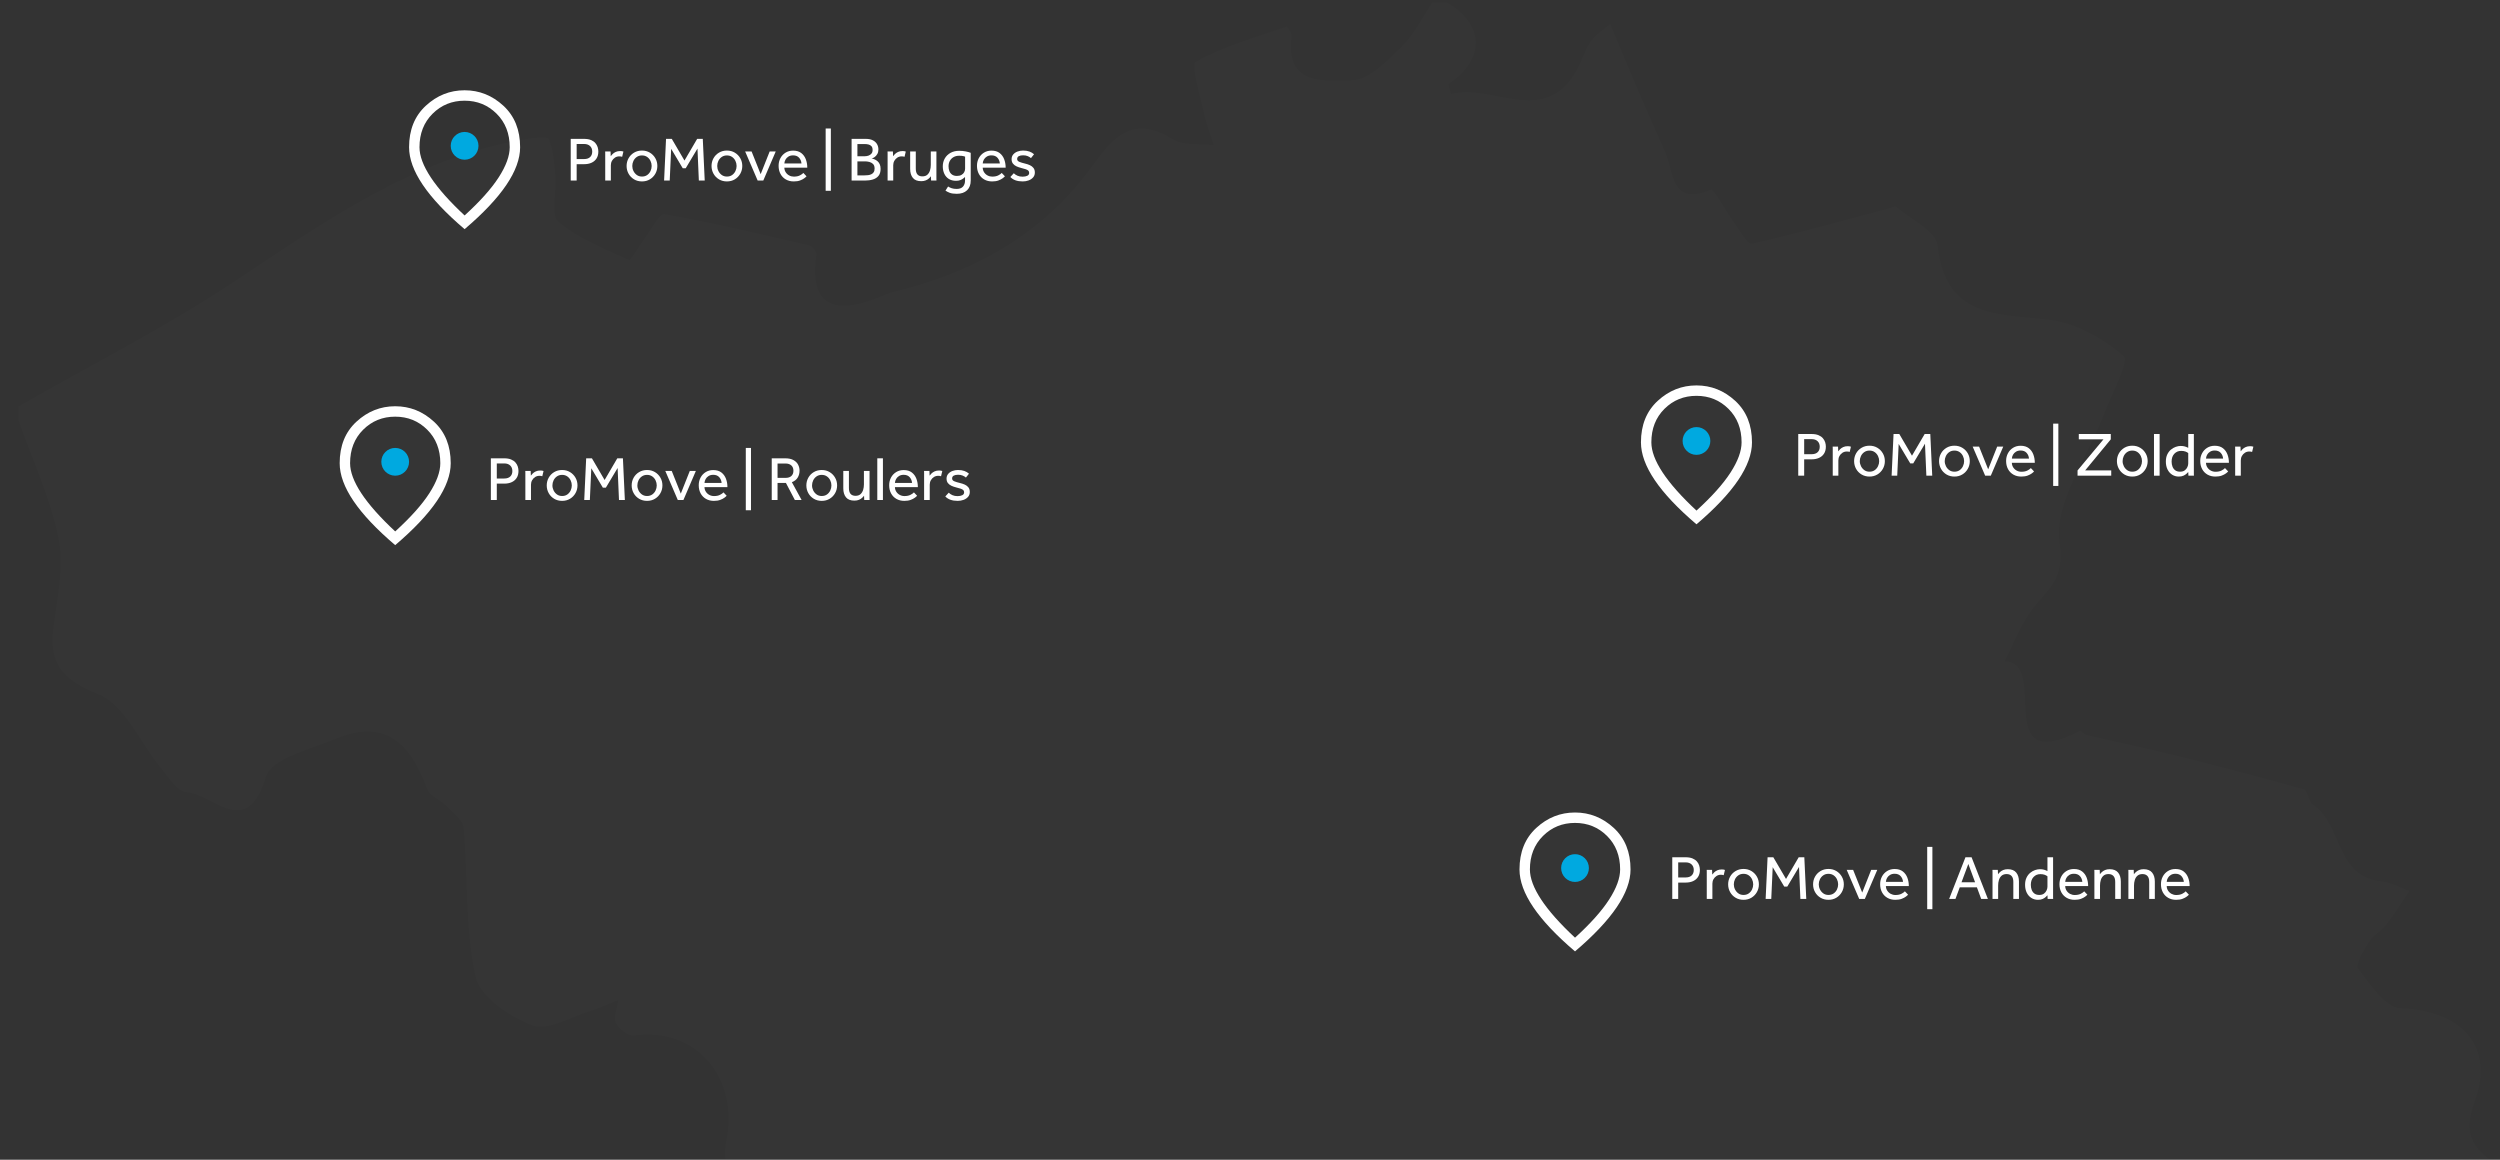 <?xml version="1.0" encoding="UTF-8"?>
<svg width="720px" height="334px" viewBox="0 0 720 334" version="1.1" xmlns="http://www.w3.org/2000/svg" xmlns:xlink="http://www.w3.org/1999/xlink">
    <rect x="0" y="0" width="720" height="334" fill="#333333" stroke="none"/>
    <title>Group</title>
    <defs>
        <rect id="path-1" x="0" y="0" width="719" height="334" rx="3"></rect>
        <polygon id="path-3" points="0 0 714.942 0 714.942 586.563 0 586.563"></polygon>
    </defs>
    <g id="Page-1" stroke="none" stroke-width="1" fill="none" fill-rule="evenodd">
        <g id="map_FR" transform="translate(-129, -133)">
            <g id="Group" transform="translate(129.949, 133)">
                <g id="Group-25">
                    <g id="Group-21">
                        <mask id="mask-2" fill="white">
                            <use xlink:href="#path-1"></use>
                        </mask>
                        <g id="Mask"></g>
                        <g id="Group-28" mask="url(#mask-2)">
                            <g transform="translate(4.227, 0.437)">
                                <mask id="mask-4" fill="white">
                                    <use xlink:href="#path-3"></use>
                                </mask>
                                <g id="Clip-2" stroke="none" fill="none"></g>
                                <path d="M0,120.283 L0,116.692 C20.846,104.748 42.389,93.862 62.366,80.597 C88.395,63.312 113.769,45.309 145.374,39.751 C147.927,39.304 152.497,38.735 152.876,39.623 C154.274,42.893 154.492,46.738 154.792,50.395 C155.157,54.863 153.375,61.499 155.666,63.43 C161.466,68.319 168.969,71.224 176.013,74.428 C176.449,74.627 178.759,70.513 180.29,68.477 C182.233,65.899 184.694,60.969 186.205,61.235 C200.219,63.698 214.087,67.023 227.961,70.252 C228.815,70.452 230.074,72.062 229.959,72.839 C226.406,96.986 248.717,84.417 251.69,83.713 C273.603,78.539 293.462,68.258 307.836,49.434 C313.743,41.699 319.37,31.387 332.451,39.598 C335.581,41.562 340.375,40.853 344.402,41.374 C343.437,38.315 342.223,35.309 341.562,32.186 C340.477,27.074 337.706,18.193 339.217,17.349 C347.31,12.825 356.5,10.281 365.367,7.213 C365.543,7.152 366.958,9.125 366.838,10.018 C364.849,24.701 376.867,22.649 384.115,22.667 C388.914,22.68 394.258,17.174 398.376,13.131 C402.112,9.463 404.523,4.431 407.517,0 L411.091,0 C422.386,6.318 422.788,16.432 412.126,23.681 C411.806,23.899 412.502,25.622 412.723,26.644 C424.632,23.391 439.673,36.455 448.96,19.66 C450.431,16.998 451.259,13.929 452.978,11.468 C454.374,9.466 456.662,8.095 458.555,6.443 C461.391,13.195 464.19,19.963 467.075,26.694 C469.49,32.324 472.029,37.898 474.471,43.515 C476.966,49.26 476.013,59.071 487.612,54.151 C488.353,53.835 491.912,60.429 494.287,63.714 C495.88,65.915 498.161,70.014 499.346,69.746 C512.493,66.777 525.489,63.12 538.526,59.653 C539.352,59.434 540.573,58.817 540.964,59.149 C545.177,62.728 552.403,66.116 552.848,70.209 C555.152,91.388 570.218,89.85 585.03,91.645 C592.647,92.569 600.626,97.011 606.462,102.136 C608.136,103.607 602.98,113.046 600.812,118.777 C596.109,131.204 586.381,144.291 587.995,155.795 C589.502,166.538 584.74,169.062 580.334,174.778 C576.863,179.279 574.818,184.889 572.139,190.006 C585.251,190.234 568.152,223.245 593.711,210.095 C594.115,209.887 595.071,211.062 595.85,211.246 C604.465,213.262 613.129,215.071 621.711,217.209 C633.966,220.265 646.193,223.448 658.341,226.897 C659.512,227.229 659.653,230.435 660.94,231.277 C669.493,236.873 667.31,252.034 680.66,253.379 C683.422,253.657 686.056,255.204 688.75,256.167 C686.551,259.409 684.492,262.759 682.101,265.85 C680.666,267.707 678.326,268.913 677.093,270.857 C675.577,273.247 673.116,277.398 673.983,278.529 C677.404,282.99 681.845,289.747 686.128,289.914 C703.576,290.591 713.519,300.628 707.49,316.935 C703.562,327.563 708.307,331.148 714.942,335.715 L714.942,342.896 C711.462,343.611 707.883,344.024 704.532,345.128 C701.469,346.138 698.187,347.368 695.824,349.445 C691.579,353.179 687.833,357.517 684.101,361.798 C680.725,365.674 676.474,369.353 674.699,373.936 C671.697,381.694 670.34,390.094 668.29,398.223 C666.458,396.989 664.486,395.918 662.831,394.48 C660.806,392.717 659.046,388.982 657.171,388.982 C645.458,388.988 633.249,387.686 627.588,402.571 C624.907,409.623 618.703,415.245 615.302,422.119 C610.456,431.916 614.226,445.779 601.277,451.872 C600.458,452.257 599.922,453.885 599.786,455.002 C598.285,467.227 596.812,479.46 595.554,491.713 C595.384,493.365 595.915,495.632 596.998,496.786 C604.313,504.58 612.015,512.012 619.207,519.917 C620.541,521.382 620.437,524.457 620.421,526.785 C620.407,528.922 618.907,532.791 619.265,532.938 C632.586,538.404 623.393,545.406 620.609,551.793 C617.62,558.642 615.942,567.296 610.759,571.579 C606.245,575.308 597.666,574.556 590.842,574.852 C583.063,575.189 572.052,567.597 571.798,583.852 C571.796,584.036 569.944,584.559 569.771,584.32 C560.738,571.99 554.369,587.562 546.475,586.512 C544.632,586.266 542.623,586.069 541.073,585.176 C539.902,584.501 538.791,582.83 538.608,581.473 C537.952,576.545 538.723,571.186 537.082,566.676 C533.507,556.849 528.646,547.686 515.335,553.881 C514.522,551.63 514.091,549.127 512.822,547.174 C509.516,542.086 505.93,533.123 502.298,533.044 C489.656,532.773 481.372,529.202 474.616,517.655 C471.209,511.831 462.099,509.032 455.148,505.77 C451.203,503.919 446.427,503.754 441.988,503.086 C436.971,502.33 427.56,502.029 427.53,501.242 C427.188,492.282 429.616,483.098 428.529,474.319 C427.741,467.958 423.026,461.983 419.599,456.109 C418.223,453.748 413.506,451.438 413.883,450.251 C418.159,436.807 423.406,423.674 427.735,410.246 C429.017,406.276 429.776,398.61 428.146,397.768 C412.505,389.683 409.635,407.603 400.28,412.779 C397.674,414.22 396.524,418.364 394.81,421.33 C394.612,421.672 395.057,422.407 395.238,422.949 C399.207,434.945 395.992,442.451 382.798,445.217 C376.819,446.472 371.407,450.239 365.517,452.205 C358.545,454.531 351.333,457.729 344.23,457.718 C331.476,457.698 318.683,455.885 305.986,454.212 C296.719,452.989 292.232,445.693 292.055,437.57 C291.971,433.665 297.955,429.879 300.413,425.588 C302.456,422.019 305.117,417.409 304.37,413.944 C303.189,408.475 303.23,398.671 292.322,404.002 C291.702,402.325 290.114,400.239 290.617,399.032 C294.838,388.907 299.487,378.961 303.884,368.908 C304.52,367.455 305.31,365.028 304.642,364.245 C302.788,362.068 300.242,360.465 297.855,358.797 C297.564,358.594 296.211,359.229 295.989,359.75 C295.112,361.806 294.488,363.973 293.771,366.096 C292.123,363.245 290.983,359.883 288.736,357.639 C281.233,350.144 277.353,337.649 262.155,340.955 C254.637,342.589 246.058,338.789 238.272,339.826 C230.508,340.858 218.745,331.805 215.172,347.264 C214.999,348.013 207.506,348.237 207.338,347.627 C205.617,341.327 202.695,334.379 203.941,328.423 C207.767,310.123 195.538,295.365 177.452,297.785 C175.799,298.005 172.928,295.864 172.174,294.137 C171.413,292.393 172.583,289.799 172.909,287.579 C170.208,288.65 167.564,289.912 164.794,290.756 C159.212,292.46 152.599,296.542 148.166,294.891 C141.66,292.467 133.072,286.684 131.792,280.9 C128.72,267.033 129.597,252.314 128.339,237.986 C128.141,235.738 125.24,233.609 123.345,231.665 C121.622,229.898 118.552,228.825 117.824,226.811 C113.252,214.141 106.096,206.346 91.709,212.285 C84.436,215.287 73.013,217.999 71.43,223.259 C65.869,241.722 56.042,228.126 48.477,227.719 C45.88,227.579 43.293,223.329 41.077,220.642 C35.125,213.421 30.755,202.603 23.211,199.54 C12.758,195.3 8.799,190.81 10.222,180.06 C11.339,171.631 13.314,162.709 11.686,154.664 C9.303,142.894 4.038,131.713 0,120.283" id="Fill-1" stroke="none" fill="#CBDEE3" fill-rule="evenodd" opacity="0.095" mask="url(#mask-4)"></path>
                                <g id="ProMove-|-Zolder" stroke="none" stroke-width="1" fill="none" fill-rule="evenodd" mask="url(#mask-4)">
                                    <g transform="translate(512.716, 121.569)" fill="#FFFFFF" fill-rule="nonzero">
                                        <path d="M0,14.994 L0,2.988 L3.798,2.988 C4.614,2.988 5.289,3.099 5.823,3.321 C6.357,3.543 6.78,3.834 7.092,4.194 C7.404,4.554 7.626,4.947 7.758,5.373 C7.89,5.799 7.956,6.216 7.956,6.624 C7.956,7.416 7.782,8.085 7.434,8.631 C7.086,9.177 6.606,9.588 5.994,9.864 C5.382,10.14 4.68,10.278 3.888,10.278 L1.71,10.278 L1.71,14.994 L0,14.994 Z M1.71,8.802 L3.87,8.802 C4.614,8.802 5.187,8.61 5.589,8.226 C5.991,7.842 6.192,7.32 6.192,6.66 C6.192,5.988 5.985,5.454 5.571,5.058 C5.157,4.662 4.59,4.464 3.87,4.464 L1.71,4.464 L1.71,8.802 Z" id="Shape"></path>
                                        <path d="M11.556,14.994 L9.936,14.994 L9.936,7.434 C9.936,7.35 9.936,7.254 9.936,7.146 C9.936,7.038 9.93,6.864 9.918,6.624 L11.466,6.624 L11.52,7.974 C11.652,7.782 11.835,7.572 12.069,7.344 C12.303,7.116 12.6,6.918 12.96,6.75 C13.32,6.582 13.752,6.498 14.256,6.498 C14.436,6.498 14.601,6.51 14.751,6.534 C14.901,6.558 15.042,6.594 15.174,6.642 L14.814,8.154 C14.598,8.07 14.322,8.028 13.986,8.028 C13.53,8.028 13.119,8.145 12.753,8.379 C12.387,8.613 12.096,8.922 11.88,9.306 C11.664,9.69 11.556,10.116 11.556,10.584 L11.556,14.994 Z" id="Path"></path>
                                        <path d="M20.52,15.246 C19.668,15.246 18.906,15.045 18.234,14.643 C17.562,14.241 17.037,13.701 16.659,13.023 C16.281,12.345 16.092,11.604 16.092,10.8 C16.092,9.984 16.281,9.24 16.659,8.568 C17.037,7.896 17.562,7.359 18.234,6.957 C18.906,6.555 19.668,6.354 20.52,6.354 C21.372,6.354 22.131,6.555 22.797,6.957 C23.463,7.359 23.988,7.896 24.372,8.568 C24.756,9.24 24.948,9.984 24.948,10.8 C24.948,11.604 24.756,12.345 24.372,13.023 C23.988,13.701 23.463,14.241 22.797,14.643 C22.131,15.045 21.372,15.246 20.52,15.246 Z M20.52,13.842 C21.108,13.842 21.609,13.695 22.023,13.401 C22.437,13.107 22.755,12.726 22.977,12.258 C23.199,11.79 23.31,11.304 23.31,10.8 C23.31,10.296 23.199,9.81 22.977,9.342 C22.755,8.874 22.434,8.493 22.014,8.199 C21.594,7.905 21.096,7.758 20.52,7.758 C19.944,7.758 19.446,7.905 19.026,8.199 C18.606,8.493 18.285,8.871 18.063,9.333 C17.841,9.795 17.73,10.284 17.73,10.8 C17.73,11.304 17.844,11.787 18.072,12.249 C18.3,12.711 18.621,13.092 19.035,13.392 C19.449,13.692 19.944,13.842 20.52,13.842 Z" id="Shape"></path>
                                        <polygon id="Path" points="26.892 14.994 27.45 2.988 29.106 2.988 32.76 9.234 36.414 2.988 38.034 2.988 38.592 14.994 36.9 14.994 36.504 5.778 33.12 11.448 32.256 11.448 28.926 5.85 28.512 14.994"></polygon>
                                        <path d="M44.982,15.246 C44.13,15.246 43.368,15.045 42.696,14.643 C42.024,14.241 41.499,13.701 41.121,13.023 C40.743,12.345 40.554,11.604 40.554,10.8 C40.554,9.984 40.743,9.24 41.121,8.568 C41.499,7.896 42.024,7.359 42.696,6.957 C43.368,6.555 44.13,6.354 44.982,6.354 C45.834,6.354 46.593,6.555 47.259,6.957 C47.925,7.359 48.45,7.896 48.834,8.568 C49.218,9.24 49.41,9.984 49.41,10.8 C49.41,11.604 49.218,12.345 48.834,13.023 C48.45,13.701 47.925,14.241 47.259,14.643 C46.593,15.045 45.834,15.246 44.982,15.246 Z M44.982,13.842 C45.57,13.842 46.071,13.695 46.485,13.401 C46.899,13.107 47.217,12.726 47.439,12.258 C47.661,11.79 47.772,11.304 47.772,10.8 C47.772,10.296 47.661,9.81 47.439,9.342 C47.217,8.874 46.896,8.493 46.476,8.199 C46.056,7.905 45.558,7.758 44.982,7.758 C44.406,7.758 43.908,7.905 43.488,8.199 C43.068,8.493 42.747,8.871 42.525,9.333 C42.303,9.795 42.192,10.284 42.192,10.8 C42.192,11.304 42.306,11.787 42.534,12.249 C42.762,12.711 43.083,13.092 43.497,13.392 C43.911,13.692 44.406,13.842 44.982,13.842 Z" id="Shape"></path>
                                        <polygon id="Path" points="53.838 14.994 50.238 6.624 52.092 6.624 54.702 13.158 57.294 6.624 59.04 6.624 55.458 14.994"></polygon>
                                        <path d="M66.996,12.798 L67.914,13.77 C67.794,13.914 67.578,14.103 67.266,14.337 C66.954,14.571 66.549,14.781 66.051,14.967 C65.553,15.153 64.95,15.246 64.242,15.246 C63.378,15.246 62.616,15.057 61.956,14.679 C61.296,14.301 60.783,13.773 60.417,13.095 C60.051,12.417 59.868,11.634 59.868,10.746 C59.868,9.93 60.045,9.192 60.399,8.532 C60.753,7.872 61.245,7.347 61.875,6.957 C62.505,6.567 63.228,6.372 64.044,6.372 C65.016,6.372 65.802,6.606 66.402,7.074 C67.002,7.542 67.44,8.148 67.716,8.892 C67.992,9.636 68.13,10.434 68.13,11.286 L61.524,11.286 C61.536,11.778 61.668,12.219 61.92,12.609 C62.172,12.999 62.505,13.305 62.919,13.527 C63.333,13.749 63.78,13.86 64.26,13.86 C64.968,13.86 65.553,13.74 66.015,13.5 C66.477,13.26 66.804,13.026 66.996,12.798 Z M61.524,10.08 L66.456,10.08 C66.408,9.432 66.18,8.88 65.772,8.424 C65.364,7.968 64.788,7.74 64.044,7.74 C63.528,7.74 63.084,7.854 62.712,8.082 C62.34,8.31 62.055,8.601 61.857,8.955 C61.659,9.309 61.548,9.684 61.524,10.08 Z" id="Shape"></path>
                                        <polygon id="Path" points="73.422 17.946 73.422 0 74.916 0 74.916 17.946"></polygon>
                                        <polygon id="Path" points="80.442 14.994 80.442 13.482 87.912 4.518 80.802 4.518 80.802 2.988 90.018 2.988 90.018 4.518 82.638 13.464 90.144 13.464 90.144 14.994"></polygon>
                                        <path d="M96.21,15.246 C95.358,15.246 94.596,15.045 93.924,14.643 C93.252,14.241 92.727,13.701 92.349,13.023 C91.971,12.345 91.782,11.604 91.782,10.8 C91.782,9.984 91.971,9.24 92.349,8.568 C92.727,7.896 93.252,7.359 93.924,6.957 C94.596,6.555 95.358,6.354 96.21,6.354 C97.062,6.354 97.821,6.555 98.487,6.957 C99.153,7.359 99.678,7.896 100.062,8.568 C100.446,9.24 100.638,9.984 100.638,10.8 C100.638,11.604 100.446,12.345 100.062,13.023 C99.678,13.701 99.153,14.241 98.487,14.643 C97.821,15.045 97.062,15.246 96.21,15.246 Z M96.21,13.842 C96.798,13.842 97.299,13.695 97.713,13.401 C98.127,13.107 98.445,12.726 98.667,12.258 C98.889,11.79 99,11.304 99,10.8 C99,10.296 98.889,9.81 98.667,9.342 C98.445,8.874 98.124,8.493 97.704,8.199 C97.284,7.905 96.786,7.758 96.21,7.758 C95.634,7.758 95.136,7.905 94.716,8.199 C94.296,8.493 93.975,8.871 93.753,9.333 C93.531,9.795 93.42,10.284 93.42,10.8 C93.42,11.304 93.534,11.787 93.762,12.249 C93.99,12.711 94.311,13.092 94.725,13.392 C95.139,13.692 95.634,13.842 96.21,13.842 Z" id="Shape"></path>
                                        <polygon id="Path" points="102.456 14.994 102.456 2.988 104.076 2.988 104.076 14.994"></polygon>
                                        <path d="M112.374,14.994 L112.32,13.932 C112.236,14.028 112.083,14.184 111.861,14.4 C111.639,14.616 111.342,14.811 110.97,14.985 C110.598,15.159 110.142,15.246 109.602,15.246 C108.894,15.246 108.258,15.069 107.694,14.715 C107.13,14.361 106.686,13.86 106.362,13.212 C106.038,12.564 105.876,11.802 105.876,10.926 C105.876,10.134 106.011,9.453 106.281,8.883 C106.551,8.313 106.902,7.848 107.334,7.488 C107.766,7.128 108.231,6.861 108.729,6.687 C109.227,6.513 109.698,6.426 110.142,6.426 C110.598,6.426 110.991,6.474 111.321,6.57 C111.651,6.666 111.984,6.798 112.32,6.966 L112.32,2.988 L113.94,2.988 L113.94,14.148 C113.94,14.196 113.94,14.307 113.94,14.481 C113.94,14.655 113.946,14.826 113.958,14.994 L112.374,14.994 Z M112.32,11.466 L112.32,8.478 C112.104,8.298 111.828,8.148 111.492,8.028 C111.156,7.908 110.748,7.848 110.268,7.848 C109.488,7.848 108.837,8.124 108.315,8.676 C107.793,9.228 107.532,9.984 107.532,10.944 C107.532,11.472 107.619,11.958 107.793,12.402 C107.967,12.846 108.234,13.197 108.594,13.455 C108.954,13.713 109.41,13.842 109.962,13.842 C110.526,13.842 110.979,13.713 111.321,13.455 C111.663,13.197 111.915,12.882 112.077,12.51 C112.239,12.138 112.32,11.79 112.32,11.466 Z" id="Shape"></path>
                                        <path d="M122.904,12.798 L123.822,13.77 C123.702,13.914 123.486,14.103 123.174,14.337 C122.862,14.571 122.457,14.781 121.959,14.967 C121.461,15.153 120.858,15.246 120.15,15.246 C119.286,15.246 118.524,15.057 117.864,14.679 C117.204,14.301 116.691,13.773 116.325,13.095 C115.959,12.417 115.776,11.634 115.776,10.746 C115.776,9.93 115.953,9.192 116.307,8.532 C116.661,7.872 117.153,7.347 117.783,6.957 C118.413,6.567 119.136,6.372 119.952,6.372 C120.924,6.372 121.71,6.606 122.31,7.074 C122.91,7.542 123.348,8.148 123.624,8.892 C123.9,9.636 124.038,10.434 124.038,11.286 L117.432,11.286 C117.444,11.778 117.576,12.219 117.828,12.609 C118.08,12.999 118.413,13.305 118.827,13.527 C119.241,13.749 119.688,13.86 120.168,13.86 C120.876,13.86 121.461,13.74 121.923,13.5 C122.385,13.26 122.712,13.026 122.904,12.798 Z M117.432,10.08 L122.364,10.08 C122.316,9.432 122.088,8.88 121.68,8.424 C121.272,7.968 120.696,7.74 119.952,7.74 C119.436,7.74 118.992,7.854 118.62,8.082 C118.248,8.31 117.963,8.601 117.765,8.955 C117.567,9.309 117.456,9.684 117.432,10.08 Z" id="Shape"></path>
                                        <path d="M127.458,14.994 L125.838,14.994 L125.838,7.434 C125.838,7.35 125.838,7.254 125.838,7.146 C125.838,7.038 125.832,6.864 125.82,6.624 L127.368,6.624 L127.422,7.974 C127.554,7.782 127.737,7.572 127.971,7.344 C128.205,7.116 128.502,6.918 128.862,6.75 C129.222,6.582 129.654,6.498 130.158,6.498 C130.338,6.498 130.503,6.51 130.653,6.534 C130.803,6.558 130.944,6.594 131.076,6.642 L130.716,8.154 C130.5,8.07 130.224,8.028 129.888,8.028 C129.432,8.028 129.021,8.145 128.655,8.379 C128.289,8.613 127.998,8.922 127.782,9.306 C127.566,9.69 127.458,10.116 127.458,10.584 L127.458,14.994 Z" id="Path"></path>
                                    </g>
                                </g>
                                <g id="ProMove-|-Andenne" stroke="none" stroke-width="1" fill="none" fill-rule="evenodd" mask="url(#mask-4)">
                                    <g transform="translate(476.436, 243.465)" fill="#FFFFFF" fill-rule="nonzero">
                                        <path d="M0,14.994 L0,2.988 L3.798,2.988 C4.614,2.988 5.289,3.099 5.823,3.321 C6.357,3.543 6.78,3.834 7.092,4.194 C7.404,4.554 7.626,4.947 7.758,5.373 C7.89,5.799 7.956,6.216 7.956,6.624 C7.956,7.416 7.782,8.085 7.434,8.631 C7.086,9.177 6.606,9.588 5.994,9.864 C5.382,10.14 4.68,10.278 3.888,10.278 L1.71,10.278 L1.71,14.994 L0,14.994 Z M1.71,8.802 L3.87,8.802 C4.614,8.802 5.187,8.61 5.589,8.226 C5.991,7.842 6.192,7.32 6.192,6.66 C6.192,5.988 5.985,5.454 5.571,5.058 C5.157,4.662 4.59,4.464 3.87,4.464 L1.71,4.464 L1.71,8.802 Z" id="Shape"></path>
                                        <path d="M11.556,14.994 L9.936,14.994 L9.936,7.434 C9.936,7.35 9.936,7.254 9.936,7.146 C9.936,7.038 9.93,6.864 9.918,6.624 L11.466,6.624 L11.52,7.974 C11.652,7.782 11.835,7.572 12.069,7.344 C12.303,7.116 12.6,6.918 12.96,6.75 C13.32,6.582 13.752,6.498 14.256,6.498 C14.436,6.498 14.601,6.51 14.751,6.534 C14.901,6.558 15.042,6.594 15.174,6.642 L14.814,8.154 C14.598,8.07 14.322,8.028 13.986,8.028 C13.53,8.028 13.119,8.145 12.753,8.379 C12.387,8.613 12.096,8.922 11.88,9.306 C11.664,9.69 11.556,10.116 11.556,10.584 L11.556,14.994 Z" id="Path"></path>
                                        <path d="M20.52,15.246 C19.668,15.246 18.906,15.045 18.234,14.643 C17.562,14.241 17.037,13.701 16.659,13.023 C16.281,12.345 16.092,11.604 16.092,10.8 C16.092,9.984 16.281,9.24 16.659,8.568 C17.037,7.896 17.562,7.359 18.234,6.957 C18.906,6.555 19.668,6.354 20.52,6.354 C21.372,6.354 22.131,6.555 22.797,6.957 C23.463,7.359 23.988,7.896 24.372,8.568 C24.756,9.24 24.948,9.984 24.948,10.8 C24.948,11.604 24.756,12.345 24.372,13.023 C23.988,13.701 23.463,14.241 22.797,14.643 C22.131,15.045 21.372,15.246 20.52,15.246 Z M20.52,13.842 C21.108,13.842 21.609,13.695 22.023,13.401 C22.437,13.107 22.755,12.726 22.977,12.258 C23.199,11.79 23.31,11.304 23.31,10.8 C23.31,10.296 23.199,9.81 22.977,9.342 C22.755,8.874 22.434,8.493 22.014,8.199 C21.594,7.905 21.096,7.758 20.52,7.758 C19.944,7.758 19.446,7.905 19.026,8.199 C18.606,8.493 18.285,8.871 18.063,9.333 C17.841,9.795 17.73,10.284 17.73,10.8 C17.73,11.304 17.844,11.787 18.072,12.249 C18.3,12.711 18.621,13.092 19.035,13.392 C19.449,13.692 19.944,13.842 20.52,13.842 Z" id="Shape"></path>
                                        <polygon id="Path" points="26.892 14.994 27.45 2.988 29.106 2.988 32.76 9.234 36.414 2.988 38.034 2.988 38.592 14.994 36.9 14.994 36.504 5.778 33.12 11.448 32.256 11.448 28.926 5.85 28.512 14.994"></polygon>
                                        <path d="M44.982,15.246 C44.13,15.246 43.368,15.045 42.696,14.643 C42.024,14.241 41.499,13.701 41.121,13.023 C40.743,12.345 40.554,11.604 40.554,10.8 C40.554,9.984 40.743,9.24 41.121,8.568 C41.499,7.896 42.024,7.359 42.696,6.957 C43.368,6.555 44.13,6.354 44.982,6.354 C45.834,6.354 46.593,6.555 47.259,6.957 C47.925,7.359 48.45,7.896 48.834,8.568 C49.218,9.24 49.41,9.984 49.41,10.8 C49.41,11.604 49.218,12.345 48.834,13.023 C48.45,13.701 47.925,14.241 47.259,14.643 C46.593,15.045 45.834,15.246 44.982,15.246 Z M44.982,13.842 C45.57,13.842 46.071,13.695 46.485,13.401 C46.899,13.107 47.217,12.726 47.439,12.258 C47.661,11.79 47.772,11.304 47.772,10.8 C47.772,10.296 47.661,9.81 47.439,9.342 C47.217,8.874 46.896,8.493 46.476,8.199 C46.056,7.905 45.558,7.758 44.982,7.758 C44.406,7.758 43.908,7.905 43.488,8.199 C43.068,8.493 42.747,8.871 42.525,9.333 C42.303,9.795 42.192,10.284 42.192,10.8 C42.192,11.304 42.306,11.787 42.534,12.249 C42.762,12.711 43.083,13.092 43.497,13.392 C43.911,13.692 44.406,13.842 44.982,13.842 Z" id="Shape"></path>
                                        <polygon id="Path" points="53.838 14.994 50.238 6.624 52.092 6.624 54.702 13.158 57.294 6.624 59.04 6.624 55.458 14.994"></polygon>
                                        <path d="M66.996,12.798 L67.914,13.77 C67.794,13.914 67.578,14.103 67.266,14.337 C66.954,14.571 66.549,14.781 66.051,14.967 C65.553,15.153 64.95,15.246 64.242,15.246 C63.378,15.246 62.616,15.057 61.956,14.679 C61.296,14.301 60.783,13.773 60.417,13.095 C60.051,12.417 59.868,11.634 59.868,10.746 C59.868,9.93 60.045,9.192 60.399,8.532 C60.753,7.872 61.245,7.347 61.875,6.957 C62.505,6.567 63.228,6.372 64.044,6.372 C65.016,6.372 65.802,6.606 66.402,7.074 C67.002,7.542 67.44,8.148 67.716,8.892 C67.992,9.636 68.13,10.434 68.13,11.286 L61.524,11.286 C61.536,11.778 61.668,12.219 61.92,12.609 C62.172,12.999 62.505,13.305 62.919,13.527 C63.333,13.749 63.78,13.86 64.26,13.86 C64.968,13.86 65.553,13.74 66.015,13.5 C66.477,13.26 66.804,13.026 66.996,12.798 Z M61.524,10.08 L66.456,10.08 C66.408,9.432 66.18,8.88 65.772,8.424 C65.364,7.968 64.788,7.74 64.044,7.74 C63.528,7.74 63.084,7.854 62.712,8.082 C62.34,8.31 62.055,8.601 61.857,8.955 C61.659,9.309 61.548,9.684 61.524,10.08 Z" id="Shape"></path>
                                        <polygon id="Path" points="73.422 17.946 73.422 0 74.916 0 74.916 17.946"></polygon>
                                        <path d="M79.74,14.994 L84.438,2.988 L86.202,2.988 L90.9,14.994 L88.974,14.994 L87.732,11.646 L82.8,11.646 L81.558,14.994 L79.74,14.994 Z M83.304,10.188 L87.21,10.188 L85.266,4.914 L83.304,10.188 Z" id="Shape"></path>
                                        <path d="M93.852,14.994 L92.232,14.994 L92.232,7.488 C92.232,7.38 92.232,7.269 92.232,7.155 C92.232,7.041 92.226,6.864 92.214,6.624 L93.762,6.624 L93.816,7.884 C93.96,7.68 94.152,7.467 94.392,7.245 C94.632,7.023 94.935,6.831 95.301,6.669 C95.667,6.507 96.108,6.426 96.624,6.426 C97.716,6.426 98.526,6.747 99.054,7.389 C99.582,8.031 99.846,8.892 99.846,9.972 L99.846,14.994 L98.226,14.994 L98.226,10.098 C98.226,9.318 98.055,8.745 97.713,8.379 C97.371,8.013 96.9,7.83 96.3,7.83 C95.688,7.83 95.202,7.989 94.842,8.307 C94.482,8.625 94.227,9.036 94.077,9.54 C93.927,10.044 93.852,10.566 93.852,11.106 L93.852,14.994 Z" id="Path"></path>
                                        <path d="M108.108,14.994 L108.054,13.932 C107.97,14.028 107.817,14.184 107.595,14.4 C107.373,14.616 107.076,14.811 106.704,14.985 C106.332,15.159 105.876,15.246 105.336,15.246 C104.628,15.246 103.992,15.069 103.428,14.715 C102.864,14.361 102.42,13.86 102.096,13.212 C101.772,12.564 101.61,11.802 101.61,10.926 C101.61,10.134 101.745,9.453 102.015,8.883 C102.285,8.313 102.636,7.848 103.068,7.488 C103.5,7.128 103.965,6.861 104.463,6.687 C104.961,6.513 105.432,6.426 105.876,6.426 C106.332,6.426 106.725,6.474 107.055,6.57 C107.385,6.666 107.718,6.798 108.054,6.966 L108.054,2.988 L109.674,2.988 L109.674,14.148 C109.674,14.196 109.674,14.307 109.674,14.481 C109.674,14.655 109.68,14.826 109.692,14.994 L108.108,14.994 Z M108.054,11.466 L108.054,8.478 C107.838,8.298 107.562,8.148 107.226,8.028 C106.89,7.908 106.482,7.848 106.002,7.848 C105.222,7.848 104.571,8.124 104.049,8.676 C103.527,9.228 103.266,9.984 103.266,10.944 C103.266,11.472 103.353,11.958 103.527,12.402 C103.701,12.846 103.968,13.197 104.328,13.455 C104.688,13.713 105.144,13.842 105.696,13.842 C106.26,13.842 106.713,13.713 107.055,13.455 C107.397,13.197 107.649,12.882 107.811,12.51 C107.973,12.138 108.054,11.79 108.054,11.466 Z" id="Shape"></path>
                                        <path d="M118.638,12.798 L119.556,13.77 C119.436,13.914 119.22,14.103 118.908,14.337 C118.596,14.571 118.191,14.781 117.693,14.967 C117.195,15.153 116.592,15.246 115.884,15.246 C115.02,15.246 114.258,15.057 113.598,14.679 C112.938,14.301 112.425,13.773 112.059,13.095 C111.693,12.417 111.51,11.634 111.51,10.746 C111.51,9.93 111.687,9.192 112.041,8.532 C112.395,7.872 112.887,7.347 113.517,6.957 C114.147,6.567 114.87,6.372 115.686,6.372 C116.658,6.372 117.444,6.606 118.044,7.074 C118.644,7.542 119.082,8.148 119.358,8.892 C119.634,9.636 119.772,10.434 119.772,11.286 L113.166,11.286 C113.178,11.778 113.31,12.219 113.562,12.609 C113.814,12.999 114.147,13.305 114.561,13.527 C114.975,13.749 115.422,13.86 115.902,13.86 C116.61,13.86 117.195,13.74 117.657,13.5 C118.119,13.26 118.446,13.026 118.638,12.798 Z M113.166,10.08 L118.098,10.08 C118.05,9.432 117.822,8.88 117.414,8.424 C117.006,7.968 116.43,7.74 115.686,7.74 C115.17,7.74 114.726,7.854 114.354,8.082 C113.982,8.31 113.697,8.601 113.499,8.955 C113.301,9.309 113.19,9.684 113.166,10.08 Z" id="Shape"></path>
                                        <path d="M123.192,14.994 L121.572,14.994 L121.572,7.488 C121.572,7.38 121.572,7.269 121.572,7.155 C121.572,7.041 121.566,6.864 121.554,6.624 L123.102,6.624 L123.156,7.884 C123.3,7.68 123.492,7.467 123.732,7.245 C123.972,7.023 124.275,6.831 124.641,6.669 C125.007,6.507 125.448,6.426 125.964,6.426 C127.056,6.426 127.866,6.747 128.394,7.389 C128.922,8.031 129.186,8.892 129.186,9.972 L129.186,14.994 L127.566,14.994 L127.566,10.098 C127.566,9.318 127.395,8.745 127.053,8.379 C126.711,8.013 126.24,7.83 125.64,7.83 C125.028,7.83 124.542,7.989 124.182,8.307 C123.822,8.625 123.567,9.036 123.417,9.54 C123.267,10.044 123.192,10.566 123.192,11.106 L123.192,14.994 Z" id="Path"></path>
                                        <path d="M132.984,14.994 L131.364,14.994 L131.364,7.488 C131.364,7.38 131.364,7.269 131.364,7.155 C131.364,7.041 131.358,6.864 131.346,6.624 L132.894,6.624 L132.948,7.884 C133.092,7.68 133.284,7.467 133.524,7.245 C133.764,7.023 134.067,6.831 134.433,6.669 C134.799,6.507 135.24,6.426 135.756,6.426 C136.848,6.426 137.658,6.747 138.186,7.389 C138.714,8.031 138.978,8.892 138.978,9.972 L138.978,14.994 L137.358,14.994 L137.358,10.098 C137.358,9.318 137.187,8.745 136.845,8.379 C136.503,8.013 136.032,7.83 135.432,7.83 C134.82,7.83 134.334,7.989 133.974,8.307 C133.614,8.625 133.359,9.036 133.209,9.54 C133.059,10.044 132.984,10.566 132.984,11.106 L132.984,14.994 Z" id="Path"></path>
                                        <path d="M147.87,12.798 L148.788,13.77 C148.668,13.914 148.452,14.103 148.14,14.337 C147.828,14.571 147.423,14.781 146.925,14.967 C146.427,15.153 145.824,15.246 145.116,15.246 C144.252,15.246 143.49,15.057 142.83,14.679 C142.17,14.301 141.657,13.773 141.291,13.095 C140.925,12.417 140.742,11.634 140.742,10.746 C140.742,9.93 140.919,9.192 141.273,8.532 C141.627,7.872 142.119,7.347 142.749,6.957 C143.379,6.567 144.102,6.372 144.918,6.372 C145.89,6.372 146.676,6.606 147.276,7.074 C147.876,7.542 148.314,8.148 148.59,8.892 C148.866,9.636 149.004,10.434 149.004,11.286 L142.398,11.286 C142.41,11.778 142.542,12.219 142.794,12.609 C143.046,12.999 143.379,13.305 143.793,13.527 C144.207,13.749 144.654,13.86 145.134,13.86 C145.842,13.86 146.427,13.74 146.889,13.5 C147.351,13.26 147.678,13.026 147.87,12.798 Z M142.398,10.08 L147.33,10.08 C147.282,9.432 147.054,8.88 146.646,8.424 C146.238,7.968 145.662,7.74 144.918,7.74 C144.402,7.74 143.958,7.854 143.586,8.082 C143.214,8.31 142.929,8.601 142.731,8.955 C142.533,9.309 142.422,9.684 142.398,10.08 Z" id="Shape"></path>
                                    </g>
                                </g>
                                <path d="M128.629,45.063 C129.595,45.063 130.419,44.722 131.102,44.038 C131.785,43.355 132.127,42.53 132.127,41.563 C132.127,40.597 131.785,39.772 131.102,39.088 C130.419,38.405 129.595,38.063 128.629,38.063 C127.663,38.063 126.838,38.405 126.155,39.088 C125.472,39.772 125.131,40.597 125.131,41.563 C125.131,42.53 125.472,43.355 126.155,44.038 C126.838,44.722 127.663,45.063 128.629,45.063 Z M128.629,61.613 C133.059,57.58 136.332,53.922 138.448,50.638 C140.563,47.355 141.621,44.463 141.621,41.963 C141.621,38.03 140.363,34.813 137.848,32.313 C135.333,29.813 132.26,28.563 128.629,28.563 C124.998,28.563 121.925,29.813 119.41,32.313 C116.895,34.813 115.637,38.03 115.637,41.963 C115.637,44.463 116.72,47.355 118.885,50.638 C121.05,53.922 124.298,57.58 128.629,61.613 Z M128.629,65.563 C123.266,60.997 119.26,56.755 116.611,52.838 C113.963,48.922 112.639,45.297 112.639,41.963 C112.639,36.963 114.246,32.98 117.461,30.013 C120.675,27.047 124.398,25.563 128.629,25.563 C132.86,25.563 136.582,27.047 139.797,30.013 C143.012,32.98 144.619,36.963 144.619,41.963 C144.619,45.297 143.295,48.922 140.646,52.838 C137.998,56.755 133.992,60.997 128.629,65.563 Z" id="Shape" stroke="none" fill="#FFFFFF" fill-rule="nonzero" mask="url(#mask-4)"></path>
                                <ellipse id="Oval" stroke="none" fill="#00A9E0" fill-rule="evenodd" mask="url(#mask-4)" cx="128.629" cy="41.563" rx="3.998" ry="4"></ellipse>
                                <path d="M108.641,136.063 C109.607,136.063 110.432,135.722 111.115,135.038 C111.798,134.355 112.139,133.53 112.139,132.563 C112.139,131.597 111.798,130.772 111.115,130.088 C110.432,129.405 109.607,129.063 108.641,129.063 C107.675,129.063 106.851,129.405 106.168,130.088 C105.485,130.772 105.144,131.597 105.144,132.563 C105.144,133.53 105.485,134.355 106.168,135.038 C106.851,135.722 107.675,136.063 108.641,136.063 Z M108.641,152.613 C113.072,148.58 116.345,144.922 118.46,141.638 C120.576,138.355 121.633,135.463 121.633,132.963 C121.633,129.03 120.376,125.813 117.861,123.313 C115.345,120.813 112.272,119.563 108.641,119.563 C105.01,119.563 101.937,120.813 99.422,123.313 C96.907,125.813 95.649,129.03 95.649,132.963 C95.649,135.463 96.732,138.355 98.897,141.638 C101.063,144.922 104.311,148.58 108.641,152.613 Z M108.641,156.563 C103.278,151.997 99.272,147.755 96.624,143.838 C93.976,139.922 92.651,136.297 92.651,132.963 C92.651,127.963 94.259,123.98 97.473,121.013 C100.688,118.047 104.411,116.563 108.641,116.563 C112.872,116.563 116.595,118.047 119.809,121.013 C123.024,123.98 124.631,127.963 124.631,132.963 C124.631,136.297 123.307,139.922 120.659,143.838 C118.01,147.755 114.005,151.997 108.641,156.563 Z" id="Shape" stroke="none" fill="#FFFFFF" fill-rule="nonzero" mask="url(#mask-4)"></path>
                                <ellipse id="Oval" stroke="none" fill="#00A9E0" fill-rule="evenodd" mask="url(#mask-4)" cx="108.641" cy="132.563" rx="3.998" ry="4"></ellipse>
                                <path d="M483.407,130.063 C484.373,130.063 485.198,129.722 485.881,129.038 C486.563,128.355 486.905,127.53 486.905,126.563 C486.905,125.597 486.563,124.772 485.881,124.088 C485.198,123.405 484.373,123.063 483.407,123.063 C482.441,123.063 481.617,123.405 480.934,124.088 C480.251,124.772 479.909,125.597 479.909,126.563 C479.909,127.53 480.251,128.355 480.934,129.038 C481.617,129.722 482.441,130.063 483.407,130.063 Z M483.407,146.613 C487.838,142.58 491.111,138.922 493.226,135.638 C495.341,132.355 496.399,129.463 496.399,126.963 C496.399,123.03 495.141,119.813 492.626,117.313 C490.111,114.813 487.038,113.563 483.407,113.563 C479.776,113.563 476.703,114.813 474.188,117.313 C471.673,119.813 470.415,123.03 470.415,126.963 C470.415,129.463 471.498,132.355 473.663,135.638 C475.829,138.922 479.076,142.58 483.407,146.613 Z M483.407,150.563 C478.044,145.997 474.038,141.755 471.39,137.838 C468.741,133.922 467.417,130.297 467.417,126.963 C467.417,121.963 469.024,117.98 472.239,115.013 C475.454,112.047 479.176,110.563 483.407,110.563 C487.638,110.563 491.36,112.047 494.575,115.013 C497.79,117.98 499.397,121.963 499.397,126.963 C499.397,130.297 498.073,133.922 495.425,137.838 C492.776,141.755 488.77,145.997 483.407,150.563 Z" id="Shape" stroke="none" fill="#FFFFFF" fill-rule="nonzero" mask="url(#mask-4)"></path>
                                <ellipse id="Oval" stroke="none" fill="#00A9E0" fill-rule="evenodd" mask="url(#mask-4)" cx="483.407" cy="126.563" rx="3.998" ry="4"></ellipse>
                                <path d="M448.429,253.063 C449.395,253.063 450.22,252.722 450.902,252.038 C451.585,251.355 451.927,250.53 451.927,249.563 C451.927,248.597 451.585,247.772 450.902,247.088 C450.22,246.405 449.395,246.063 448.429,246.063 C447.463,246.063 446.638,246.405 445.956,247.088 C445.273,247.772 444.931,248.597 444.931,249.563 C444.931,250.53 445.273,251.355 445.956,252.038 C446.638,252.722 447.463,253.063 448.429,253.063 Z M448.429,269.613 C452.86,265.58 456.132,261.922 458.248,258.638 C460.363,255.355 461.421,252.463 461.421,249.963 C461.421,246.03 460.163,242.813 457.648,240.313 C455.133,237.813 452.06,236.563 448.429,236.563 C444.798,236.563 441.725,237.813 439.21,240.313 C436.695,242.813 435.437,246.03 435.437,249.963 C435.437,252.463 436.52,255.355 438.685,258.638 C440.85,261.922 444.098,265.58 448.429,269.613 Z M448.429,273.563 C443.066,268.997 439.06,264.755 436.411,260.838 C433.763,256.922 432.439,253.297 432.439,249.963 C432.439,244.963 434.046,240.98 437.261,238.013 C440.476,235.047 444.198,233.563 448.429,233.563 C452.66,233.563 456.382,235.047 459.597,238.013 C462.812,240.98 464.419,244.963 464.419,249.963 C464.419,253.297 463.095,256.922 460.446,260.838 C457.798,264.755 453.792,268.997 448.429,273.563 Z" id="Shape" stroke="none" fill="#FFFFFF" fill-rule="nonzero" mask="url(#mask-4)"></path>
                                <ellipse id="Oval" stroke="none" fill="#00A9E0" fill-rule="evenodd" mask="url(#mask-4)" cx="448.429" cy="249.563" rx="3.998" ry="4"></ellipse>
                            </g>
                        </g>
                    </g>
                    <g id="location_on_FILL0_wght400_GRAD0_opsz48" transform="translate(96.879, 117)"></g>
                    <g id="location_on_FILL0_wght400_GRAD0_opsz48" transform="translate(436.666, 234)"></g>
                </g>
                <g id="ProMove-|-Bruges" transform="translate(163.419, 37.006)" fill="#FFFFFF" fill-rule="nonzero">
                    <path d="M0,14.994 L0,2.988 L3.798,2.988 C4.614,2.988 5.289,3.099 5.823,3.321 C6.357,3.543 6.78,3.834 7.092,4.194 C7.404,4.554 7.626,4.947 7.758,5.373 C7.89,5.799 7.956,6.216 7.956,6.624 C7.956,7.416 7.782,8.085 7.434,8.631 C7.086,9.177 6.606,9.588 5.994,9.864 C5.382,10.14 4.68,10.278 3.888,10.278 L1.71,10.278 L1.71,14.994 L0,14.994 Z M1.71,8.802 L3.87,8.802 C4.614,8.802 5.187,8.61 5.589,8.226 C5.991,7.842 6.192,7.32 6.192,6.66 C6.192,5.988 5.985,5.454 5.571,5.058 C5.157,4.662 4.59,4.464 3.87,4.464 L1.71,4.464 L1.71,8.802 Z" id="Shape"></path>
                    <path d="M11.556,14.994 L9.936,14.994 L9.936,7.434 C9.936,7.35 9.936,7.254 9.936,7.146 C9.936,7.038 9.93,6.864 9.918,6.624 L11.466,6.624 L11.52,7.974 C11.652,7.782 11.835,7.572 12.069,7.344 C12.303,7.116 12.6,6.918 12.96,6.75 C13.32,6.582 13.752,6.498 14.256,6.498 C14.436,6.498 14.601,6.51 14.751,6.534 C14.901,6.558 15.042,6.594 15.174,6.642 L14.814,8.154 C14.598,8.07 14.322,8.028 13.986,8.028 C13.53,8.028 13.119,8.145 12.753,8.379 C12.387,8.613 12.096,8.922 11.88,9.306 C11.664,9.69 11.556,10.116 11.556,10.584 L11.556,14.994 Z" id="Path"></path>
                    <path d="M20.52,15.246 C19.668,15.246 18.906,15.045 18.234,14.643 C17.562,14.241 17.037,13.701 16.659,13.023 C16.281,12.345 16.092,11.604 16.092,10.8 C16.092,9.984 16.281,9.24 16.659,8.568 C17.037,7.896 17.562,7.359 18.234,6.957 C18.906,6.555 19.668,6.354 20.52,6.354 C21.372,6.354 22.131,6.555 22.797,6.957 C23.463,7.359 23.988,7.896 24.372,8.568 C24.756,9.24 24.948,9.984 24.948,10.8 C24.948,11.604 24.756,12.345 24.372,13.023 C23.988,13.701 23.463,14.241 22.797,14.643 C22.131,15.045 21.372,15.246 20.52,15.246 Z M20.52,13.842 C21.108,13.842 21.609,13.695 22.023,13.401 C22.437,13.107 22.755,12.726 22.977,12.258 C23.199,11.79 23.31,11.304 23.31,10.8 C23.31,10.296 23.199,9.81 22.977,9.342 C22.755,8.874 22.434,8.493 22.014,8.199 C21.594,7.905 21.096,7.758 20.52,7.758 C19.944,7.758 19.446,7.905 19.026,8.199 C18.606,8.493 18.285,8.871 18.063,9.333 C17.841,9.795 17.73,10.284 17.73,10.8 C17.73,11.304 17.844,11.787 18.072,12.249 C18.3,12.711 18.621,13.092 19.035,13.392 C19.449,13.692 19.944,13.842 20.52,13.842 Z" id="Shape"></path>
                    <polygon id="Path" points="26.892 14.994 27.45 2.988 29.106 2.988 32.76 9.234 36.414 2.988 38.034 2.988 38.592 14.994 36.9 14.994 36.504 5.778 33.12 11.448 32.256 11.448 28.926 5.85 28.512 14.994"></polygon>
                    <path d="M44.982,15.246 C44.13,15.246 43.368,15.045 42.696,14.643 C42.024,14.241 41.499,13.701 41.121,13.023 C40.743,12.345 40.554,11.604 40.554,10.8 C40.554,9.984 40.743,9.24 41.121,8.568 C41.499,7.896 42.024,7.359 42.696,6.957 C43.368,6.555 44.13,6.354 44.982,6.354 C45.834,6.354 46.593,6.555 47.259,6.957 C47.925,7.359 48.45,7.896 48.834,8.568 C49.218,9.24 49.41,9.984 49.41,10.8 C49.41,11.604 49.218,12.345 48.834,13.023 C48.45,13.701 47.925,14.241 47.259,14.643 C46.593,15.045 45.834,15.246 44.982,15.246 Z M44.982,13.842 C45.57,13.842 46.071,13.695 46.485,13.401 C46.899,13.107 47.217,12.726 47.439,12.258 C47.661,11.79 47.772,11.304 47.772,10.8 C47.772,10.296 47.661,9.81 47.439,9.342 C47.217,8.874 46.896,8.493 46.476,8.199 C46.056,7.905 45.558,7.758 44.982,7.758 C44.406,7.758 43.908,7.905 43.488,8.199 C43.068,8.493 42.747,8.871 42.525,9.333 C42.303,9.795 42.192,10.284 42.192,10.8 C42.192,11.304 42.306,11.787 42.534,12.249 C42.762,12.711 43.083,13.092 43.497,13.392 C43.911,13.692 44.406,13.842 44.982,13.842 Z" id="Shape"></path>
                    <polygon id="Path" points="53.838 14.994 50.238 6.624 52.092 6.624 54.702 13.158 57.294 6.624 59.04 6.624 55.458 14.994"></polygon>
                    <path d="M66.996,12.798 L67.914,13.77 C67.794,13.914 67.578,14.103 67.266,14.337 C66.954,14.571 66.549,14.781 66.051,14.967 C65.553,15.153 64.95,15.246 64.242,15.246 C63.378,15.246 62.616,15.057 61.956,14.679 C61.296,14.301 60.783,13.773 60.417,13.095 C60.051,12.417 59.868,11.634 59.868,10.746 C59.868,9.93 60.045,9.192 60.399,8.532 C60.753,7.872 61.245,7.347 61.875,6.957 C62.505,6.567 63.228,6.372 64.044,6.372 C65.016,6.372 65.802,6.606 66.402,7.074 C67.002,7.542 67.44,8.148 67.716,8.892 C67.992,9.636 68.13,10.434 68.13,11.286 L61.524,11.286 C61.536,11.778 61.668,12.219 61.92,12.609 C62.172,12.999 62.505,13.305 62.919,13.527 C63.333,13.749 63.78,13.86 64.26,13.86 C64.968,13.86 65.553,13.74 66.015,13.5 C66.477,13.26 66.804,13.026 66.996,12.798 Z M61.524,10.08 L66.456,10.08 C66.408,9.432 66.18,8.88 65.772,8.424 C65.364,7.968 64.788,7.74 64.044,7.74 C63.528,7.74 63.084,7.854 62.712,8.082 C62.34,8.31 62.055,8.601 61.857,8.955 C61.659,9.309 61.548,9.684 61.524,10.08 Z" id="Shape"></path>
                    <polygon id="Path" points="73.422 17.946 73.422 0 74.916 0 74.916 17.946"></polygon>
                    <path d="M80.892,14.994 L80.892,2.988 L84.96,2.988 C85.788,2.988 86.472,3.126 87.012,3.402 C87.552,3.678 87.954,4.047 88.218,4.509 C88.482,4.971 88.614,5.484 88.614,6.048 C88.614,6.552 88.506,6.99 88.29,7.362 C88.074,7.734 87.813,8.028 87.507,8.244 C87.201,8.46 86.916,8.592 86.652,8.64 C86.892,8.676 87.162,8.754 87.462,8.874 C87.762,8.994 88.047,9.165 88.317,9.387 C88.587,9.609 88.809,9.903 88.983,10.269 C89.157,10.635 89.244,11.088 89.244,11.628 C89.244,12.48 89.043,13.152 88.641,13.644 C88.239,14.136 87.699,14.484 87.021,14.688 C86.343,14.892 85.584,14.994 84.744,14.994 L80.892,14.994 Z M82.566,7.992 L84.708,7.992 C85.068,7.992 85.419,7.932 85.761,7.812 C86.103,7.692 86.385,7.5 86.607,7.236 C86.829,6.972 86.94,6.624 86.94,6.192 C86.94,5.712 86.829,5.349 86.607,5.103 C86.385,4.857 86.103,4.692 85.761,4.608 C85.419,4.524 85.068,4.482 84.708,4.482 L82.566,4.482 L82.566,7.992 Z M82.566,13.5 L84.654,13.5 C84.966,13.5 85.287,13.482 85.617,13.446 C85.947,13.41 86.256,13.326 86.544,13.194 C86.832,13.062 87.066,12.864 87.246,12.6 C87.426,12.336 87.516,11.982 87.516,11.538 C87.516,10.962 87.369,10.527 87.075,10.233 C86.781,9.939 86.424,9.738 86.004,9.63 C85.584,9.522 85.17,9.468 84.762,9.468 L82.566,9.468 L82.566,13.5 Z" id="Shape"></path>
                    <path d="M92.88,14.994 L91.26,14.994 L91.26,7.434 C91.26,7.35 91.26,7.254 91.26,7.146 C91.26,7.038 91.254,6.864 91.242,6.624 L92.79,6.624 L92.844,7.974 C92.976,7.782 93.159,7.572 93.393,7.344 C93.627,7.116 93.924,6.918 94.284,6.75 C94.644,6.582 95.076,6.498 95.58,6.498 C95.76,6.498 95.925,6.51 96.075,6.534 C96.225,6.558 96.366,6.594 96.498,6.642 L96.138,8.154 C95.922,8.07 95.646,8.028 95.31,8.028 C94.854,8.028 94.443,8.145 94.077,8.379 C93.711,8.613 93.42,8.922 93.204,9.306 C92.988,9.69 92.88,10.116 92.88,10.584 L92.88,14.994 Z" id="Path"></path>
                    <path d="M97.758,11.646 L97.758,6.624 L99.378,6.624 L99.378,11.538 C99.378,12.318 99.54,12.888 99.864,13.248 C100.188,13.608 100.656,13.788 101.268,13.788 C101.892,13.788 102.378,13.626 102.726,13.302 C103.074,12.978 103.323,12.567 103.473,12.069 C103.623,11.571 103.698,11.052 103.698,10.512 L103.698,6.624 L105.318,6.624 L105.318,14.148 C105.318,14.196 105.318,14.307 105.318,14.481 C105.318,14.655 105.324,14.826 105.336,14.994 L103.788,14.994 L103.734,13.752 C103.602,13.944 103.416,14.151 103.176,14.373 C102.936,14.595 102.633,14.784 102.267,14.94 C101.901,15.096 101.46,15.174 100.944,15.174 C99.852,15.174 99.048,14.856 98.532,14.22 C98.016,13.584 97.758,12.726 97.758,11.646 Z" id="Path"></path>
                    <path d="M107.928,17.892 L108.684,16.704 C108.96,16.896 109.299,17.061 109.701,17.199 C110.103,17.337 110.592,17.406 111.168,17.406 C111.972,17.406 112.572,17.184 112.968,16.74 C113.364,16.296 113.562,15.714 113.562,14.994 L113.562,13.968 C113.454,14.064 113.292,14.199 113.076,14.373 C112.86,14.547 112.581,14.706 112.239,14.85 C111.897,14.994 111.474,15.066 110.97,15.066 C110.154,15.066 109.461,14.886 108.891,14.526 C108.321,14.166 107.889,13.671 107.595,13.041 C107.301,12.411 107.154,11.7 107.154,10.908 C107.154,10.044 107.352,9.273 107.748,8.595 C108.144,7.917 108.696,7.386 109.404,7.002 C110.112,6.618 110.934,6.426 111.87,6.426 C112.542,6.426 113.175,6.486 113.769,6.606 C114.363,6.726 114.84,6.858 115.2,7.002 L115.2,14.994 C115.2,16.194 114.846,17.13 114.138,17.802 C113.43,18.474 112.446,18.81 111.186,18.81 C110.334,18.81 109.656,18.714 109.152,18.522 C108.648,18.33 108.24,18.12 107.928,17.892 Z M113.58,11.574 L113.58,8.1 C113.472,8.064 113.289,8.013 113.031,7.947 C112.773,7.881 112.386,7.848 111.87,7.848 C111.258,7.848 110.724,7.977 110.268,8.235 C109.812,8.493 109.455,8.85 109.197,9.306 C108.939,9.762 108.81,10.29 108.81,10.89 C108.81,11.394 108.891,11.856 109.053,12.276 C109.215,12.696 109.476,13.032 109.836,13.284 C110.196,13.536 110.658,13.662 111.222,13.662 C111.762,13.662 112.206,13.56 112.554,13.356 C112.902,13.152 113.16,12.891 113.328,12.573 C113.496,12.255 113.58,11.922 113.58,11.574 Z" id="Shape"></path>
                    <path d="M124.128,12.798 L125.046,13.77 C124.926,13.914 124.71,14.103 124.398,14.337 C124.086,14.571 123.681,14.781 123.183,14.967 C122.685,15.153 122.082,15.246 121.374,15.246 C120.51,15.246 119.748,15.057 119.088,14.679 C118.428,14.301 117.915,13.773 117.549,13.095 C117.183,12.417 117,11.634 117,10.746 C117,9.93 117.177,9.192 117.531,8.532 C117.885,7.872 118.377,7.347 119.007,6.957 C119.637,6.567 120.36,6.372 121.176,6.372 C122.148,6.372 122.934,6.606 123.534,7.074 C124.134,7.542 124.572,8.148 124.848,8.892 C125.124,9.636 125.262,10.434 125.262,11.286 L118.656,11.286 C118.668,11.778 118.8,12.219 119.052,12.609 C119.304,12.999 119.637,13.305 120.051,13.527 C120.465,13.749 120.912,13.86 121.392,13.86 C122.1,13.86 122.685,13.74 123.147,13.5 C123.609,13.26 123.936,13.026 124.128,12.798 Z M118.656,10.08 L123.588,10.08 C123.54,9.432 123.312,8.88 122.904,8.424 C122.496,7.968 121.92,7.74 121.176,7.74 C120.66,7.74 120.216,7.854 119.844,8.082 C119.472,8.31 119.187,8.601 118.989,8.955 C118.791,9.309 118.68,9.684 118.656,10.08 Z" id="Shape"></path>
                    <path d="M126.612,13.968 L127.602,12.888 C127.902,13.188 128.262,13.428 128.682,13.608 C129.102,13.788 129.588,13.878 130.14,13.878 C130.68,13.878 131.13,13.791 131.49,13.617 C131.85,13.443 132.03,13.17 132.03,12.798 C132.03,12.534 131.958,12.324 131.814,12.168 C131.67,12.012 131.424,11.871 131.076,11.745 C130.728,11.619 130.248,11.484 129.636,11.34 C129.204,11.232 128.784,11.085 128.376,10.899 C127.968,10.713 127.632,10.455 127.368,10.125 C127.104,9.795 126.972,9.366 126.972,8.838 C126.972,8.298 127.131,7.842 127.449,7.47 C127.767,7.098 128.178,6.819 128.682,6.633 C129.186,6.447 129.714,6.354 130.266,6.354 C130.974,6.354 131.586,6.447 132.102,6.633 C132.618,6.819 133.062,7.08 133.434,7.416 L132.552,8.532 C132.3,8.304 131.985,8.112 131.607,7.956 C131.229,7.8 130.788,7.722 130.284,7.722 C129.768,7.722 129.354,7.806 129.042,7.974 C128.73,8.142 128.574,8.418 128.574,8.802 C128.574,9.162 128.784,9.429 129.204,9.603 C129.624,9.777 130.164,9.942 130.824,10.098 C131.352,10.218 131.829,10.377 132.255,10.575 C132.681,10.773 133.023,11.04 133.281,11.376 C133.539,11.712 133.668,12.15 133.668,12.69 C133.668,13.242 133.503,13.707 133.173,14.085 C132.843,14.463 132.414,14.751 131.886,14.949 C131.358,15.147 130.788,15.246 130.176,15.246 C128.592,15.246 127.404,14.82 126.612,13.968 Z" id="Path"></path>
                </g>
                <g id="ProMove-|-Roulers" transform="translate(140.419, 129.006)" fill="#FFFFFF" fill-rule="nonzero">
                    <path d="M0,14.994 L0,2.988 L3.798,2.988 C4.614,2.988 5.289,3.099 5.823,3.321 C6.357,3.543 6.78,3.834 7.092,4.194 C7.404,4.554 7.626,4.947 7.758,5.373 C7.89,5.799 7.956,6.216 7.956,6.624 C7.956,7.416 7.782,8.085 7.434,8.631 C7.086,9.177 6.606,9.588 5.994,9.864 C5.382,10.14 4.68,10.278 3.888,10.278 L1.71,10.278 L1.71,14.994 L0,14.994 Z M1.71,8.802 L3.87,8.802 C4.614,8.802 5.187,8.61 5.589,8.226 C5.991,7.842 6.192,7.32 6.192,6.66 C6.192,5.988 5.985,5.454 5.571,5.058 C5.157,4.662 4.59,4.464 3.87,4.464 L1.71,4.464 L1.71,8.802 Z" id="Shape"></path>
                    <path d="M11.556,14.994 L9.936,14.994 L9.936,7.434 C9.936,7.35 9.936,7.254 9.936,7.146 C9.936,7.038 9.93,6.864 9.918,6.624 L11.466,6.624 L11.52,7.974 C11.652,7.782 11.835,7.572 12.069,7.344 C12.303,7.116 12.6,6.918 12.96,6.75 C13.32,6.582 13.752,6.498 14.256,6.498 C14.436,6.498 14.601,6.51 14.751,6.534 C14.901,6.558 15.042,6.594 15.174,6.642 L14.814,8.154 C14.598,8.07 14.322,8.028 13.986,8.028 C13.53,8.028 13.119,8.145 12.753,8.379 C12.387,8.613 12.096,8.922 11.88,9.306 C11.664,9.69 11.556,10.116 11.556,10.584 L11.556,14.994 Z" id="Path"></path>
                    <path d="M20.52,15.246 C19.668,15.246 18.906,15.045 18.234,14.643 C17.562,14.241 17.037,13.701 16.659,13.023 C16.281,12.345 16.092,11.604 16.092,10.8 C16.092,9.984 16.281,9.24 16.659,8.568 C17.037,7.896 17.562,7.359 18.234,6.957 C18.906,6.555 19.668,6.354 20.52,6.354 C21.372,6.354 22.131,6.555 22.797,6.957 C23.463,7.359 23.988,7.896 24.372,8.568 C24.756,9.24 24.948,9.984 24.948,10.8 C24.948,11.604 24.756,12.345 24.372,13.023 C23.988,13.701 23.463,14.241 22.797,14.643 C22.131,15.045 21.372,15.246 20.52,15.246 Z M20.52,13.842 C21.108,13.842 21.609,13.695 22.023,13.401 C22.437,13.107 22.755,12.726 22.977,12.258 C23.199,11.79 23.31,11.304 23.31,10.8 C23.31,10.296 23.199,9.81 22.977,9.342 C22.755,8.874 22.434,8.493 22.014,8.199 C21.594,7.905 21.096,7.758 20.52,7.758 C19.944,7.758 19.446,7.905 19.026,8.199 C18.606,8.493 18.285,8.871 18.063,9.333 C17.841,9.795 17.73,10.284 17.73,10.8 C17.73,11.304 17.844,11.787 18.072,12.249 C18.3,12.711 18.621,13.092 19.035,13.392 C19.449,13.692 19.944,13.842 20.52,13.842 Z" id="Shape"></path>
                    <polygon id="Path" points="26.892 14.994 27.45 2.988 29.106 2.988 32.76 9.234 36.414 2.988 38.034 2.988 38.592 14.994 36.9 14.994 36.504 5.778 33.12 11.448 32.256 11.448 28.926 5.85 28.512 14.994"></polygon>
                    <path d="M44.982,15.246 C44.13,15.246 43.368,15.045 42.696,14.643 C42.024,14.241 41.499,13.701 41.121,13.023 C40.743,12.345 40.554,11.604 40.554,10.8 C40.554,9.984 40.743,9.24 41.121,8.568 C41.499,7.896 42.024,7.359 42.696,6.957 C43.368,6.555 44.13,6.354 44.982,6.354 C45.834,6.354 46.593,6.555 47.259,6.957 C47.925,7.359 48.45,7.896 48.834,8.568 C49.218,9.24 49.41,9.984 49.41,10.8 C49.41,11.604 49.218,12.345 48.834,13.023 C48.45,13.701 47.925,14.241 47.259,14.643 C46.593,15.045 45.834,15.246 44.982,15.246 Z M44.982,13.842 C45.57,13.842 46.071,13.695 46.485,13.401 C46.899,13.107 47.217,12.726 47.439,12.258 C47.661,11.79 47.772,11.304 47.772,10.8 C47.772,10.296 47.661,9.81 47.439,9.342 C47.217,8.874 46.896,8.493 46.476,8.199 C46.056,7.905 45.558,7.758 44.982,7.758 C44.406,7.758 43.908,7.905 43.488,8.199 C43.068,8.493 42.747,8.871 42.525,9.333 C42.303,9.795 42.192,10.284 42.192,10.8 C42.192,11.304 42.306,11.787 42.534,12.249 C42.762,12.711 43.083,13.092 43.497,13.392 C43.911,13.692 44.406,13.842 44.982,13.842 Z" id="Shape"></path>
                    <polygon id="Path" points="53.838 14.994 50.238 6.624 52.092 6.624 54.702 13.158 57.294 6.624 59.04 6.624 55.458 14.994"></polygon>
                    <path d="M66.996,12.798 L67.914,13.77 C67.794,13.914 67.578,14.103 67.266,14.337 C66.954,14.571 66.549,14.781 66.051,14.967 C65.553,15.153 64.95,15.246 64.242,15.246 C63.378,15.246 62.616,15.057 61.956,14.679 C61.296,14.301 60.783,13.773 60.417,13.095 C60.051,12.417 59.868,11.634 59.868,10.746 C59.868,9.93 60.045,9.192 60.399,8.532 C60.753,7.872 61.245,7.347 61.875,6.957 C62.505,6.567 63.228,6.372 64.044,6.372 C65.016,6.372 65.802,6.606 66.402,7.074 C67.002,7.542 67.44,8.148 67.716,8.892 C67.992,9.636 68.13,10.434 68.13,11.286 L61.524,11.286 C61.536,11.778 61.668,12.219 61.92,12.609 C62.172,12.999 62.505,13.305 62.919,13.527 C63.333,13.749 63.78,13.86 64.26,13.86 C64.968,13.86 65.553,13.74 66.015,13.5 C66.477,13.26 66.804,13.026 66.996,12.798 Z M61.524,10.08 L66.456,10.08 C66.408,9.432 66.18,8.88 65.772,8.424 C65.364,7.968 64.788,7.74 64.044,7.74 C63.528,7.74 63.084,7.854 62.712,8.082 C62.34,8.31 62.055,8.601 61.857,8.955 C61.659,9.309 61.548,9.684 61.524,10.08 Z" id="Shape"></path>
                    <polygon id="Path" points="73.422 17.946 73.422 0 74.916 0 74.916 17.946"></polygon>
                    <path d="M80.892,14.994 L80.892,2.988 L84.726,2.988 C85.746,2.988 86.562,3.162 87.174,3.51 C87.786,3.858 88.227,4.302 88.497,4.842 C88.767,5.382 88.902,5.94 88.902,6.516 C88.902,7.284 88.722,7.962 88.362,8.55 C88.002,9.138 87.444,9.576 86.688,9.864 L89.496,14.994 L87.552,14.994 L84.978,10.08 L82.566,10.08 L82.566,14.994 L80.892,14.994 Z M82.566,8.622 L84.87,8.622 C85.614,8.622 86.178,8.436 86.562,8.064 C86.946,7.692 87.138,7.194 87.138,6.57 C87.138,5.91 86.934,5.397 86.526,5.031 C86.118,4.665 85.554,4.482 84.834,4.482 L82.566,4.482 L82.566,8.622 Z" id="Shape"></path>
                    <path d="M95.292,15.246 C94.44,15.246 93.678,15.045 93.006,14.643 C92.334,14.241 91.809,13.701 91.431,13.023 C91.053,12.345 90.864,11.604 90.864,10.8 C90.864,9.984 91.053,9.24 91.431,8.568 C91.809,7.896 92.334,7.359 93.006,6.957 C93.678,6.555 94.44,6.354 95.292,6.354 C96.144,6.354 96.903,6.555 97.569,6.957 C98.235,7.359 98.76,7.896 99.144,8.568 C99.528,9.24 99.72,9.984 99.72,10.8 C99.72,11.604 99.528,12.345 99.144,13.023 C98.76,13.701 98.235,14.241 97.569,14.643 C96.903,15.045 96.144,15.246 95.292,15.246 Z M95.292,13.842 C95.88,13.842 96.381,13.695 96.795,13.401 C97.209,13.107 97.527,12.726 97.749,12.258 C97.971,11.79 98.082,11.304 98.082,10.8 C98.082,10.296 97.971,9.81 97.749,9.342 C97.527,8.874 97.206,8.493 96.786,8.199 C96.366,7.905 95.868,7.758 95.292,7.758 C94.716,7.758 94.218,7.905 93.798,8.199 C93.378,8.493 93.057,8.871 92.835,9.333 C92.613,9.795 92.502,10.284 92.502,10.8 C92.502,11.304 92.616,11.787 92.844,12.249 C93.072,12.711 93.393,13.092 93.807,13.392 C94.221,13.692 94.716,13.842 95.292,13.842 Z" id="Shape"></path>
                    <path d="M101.502,11.646 L101.502,6.624 L103.122,6.624 L103.122,11.538 C103.122,12.318 103.284,12.888 103.608,13.248 C103.932,13.608 104.4,13.788 105.012,13.788 C105.636,13.788 106.122,13.626 106.47,13.302 C106.818,12.978 107.067,12.567 107.217,12.069 C107.367,11.571 107.442,11.052 107.442,10.512 L107.442,6.624 L109.062,6.624 L109.062,14.148 C109.062,14.196 109.062,14.307 109.062,14.481 C109.062,14.655 109.068,14.826 109.08,14.994 L107.532,14.994 L107.478,13.752 C107.346,13.944 107.16,14.151 106.92,14.373 C106.68,14.595 106.377,14.784 106.011,14.94 C105.645,15.096 105.204,15.174 104.688,15.174 C103.596,15.174 102.792,14.856 102.276,14.22 C101.76,13.584 101.502,12.726 101.502,11.646 Z" id="Path"></path>
                    <polygon id="Path" points="111.294 14.994 111.294 2.988 112.914 2.988 112.914 14.994"></polygon>
                    <path d="M121.842,12.798 L122.76,13.77 C122.64,13.914 122.424,14.103 122.112,14.337 C121.8,14.571 121.395,14.781 120.897,14.967 C120.399,15.153 119.796,15.246 119.088,15.246 C118.224,15.246 117.462,15.057 116.802,14.679 C116.142,14.301 115.629,13.773 115.263,13.095 C114.897,12.417 114.714,11.634 114.714,10.746 C114.714,9.93 114.891,9.192 115.245,8.532 C115.599,7.872 116.091,7.347 116.721,6.957 C117.351,6.567 118.074,6.372 118.89,6.372 C119.862,6.372 120.648,6.606 121.248,7.074 C121.848,7.542 122.286,8.148 122.562,8.892 C122.838,9.636 122.976,10.434 122.976,11.286 L116.37,11.286 C116.382,11.778 116.514,12.219 116.766,12.609 C117.018,12.999 117.351,13.305 117.765,13.527 C118.179,13.749 118.626,13.86 119.106,13.86 C119.814,13.86 120.399,13.74 120.861,13.5 C121.323,13.26 121.65,13.026 121.842,12.798 Z M116.37,10.08 L121.302,10.08 C121.254,9.432 121.026,8.88 120.618,8.424 C120.21,7.968 119.634,7.74 118.89,7.74 C118.374,7.74 117.93,7.854 117.558,8.082 C117.186,8.31 116.901,8.601 116.703,8.955 C116.505,9.309 116.394,9.684 116.37,10.08 Z" id="Shape"></path>
                    <path d="M126.396,14.994 L124.776,14.994 L124.776,7.434 C124.776,7.35 124.776,7.254 124.776,7.146 C124.776,7.038 124.77,6.864 124.758,6.624 L126.306,6.624 L126.36,7.974 C126.492,7.782 126.675,7.572 126.909,7.344 C127.143,7.116 127.44,6.918 127.8,6.75 C128.16,6.582 128.592,6.498 129.096,6.498 C129.276,6.498 129.441,6.51 129.591,6.534 C129.741,6.558 129.882,6.594 130.014,6.642 L129.654,8.154 C129.438,8.07 129.162,8.028 128.826,8.028 C128.37,8.028 127.959,8.145 127.593,8.379 C127.227,8.613 126.936,8.922 126.72,9.306 C126.504,9.69 126.396,10.116 126.396,10.584 L126.396,14.994 Z" id="Path"></path>
                    <path d="M130.878,13.968 L131.868,12.888 C132.168,13.188 132.528,13.428 132.948,13.608 C133.368,13.788 133.854,13.878 134.406,13.878 C134.946,13.878 135.396,13.791 135.756,13.617 C136.116,13.443 136.296,13.17 136.296,12.798 C136.296,12.534 136.224,12.324 136.08,12.168 C135.936,12.012 135.69,11.871 135.342,11.745 C134.994,11.619 134.514,11.484 133.902,11.34 C133.47,11.232 133.05,11.085 132.642,10.899 C132.234,10.713 131.898,10.455 131.634,10.125 C131.37,9.795 131.238,9.366 131.238,8.838 C131.238,8.298 131.397,7.842 131.715,7.47 C132.033,7.098 132.444,6.819 132.948,6.633 C133.452,6.447 133.98,6.354 134.532,6.354 C135.24,6.354 135.852,6.447 136.368,6.633 C136.884,6.819 137.328,7.08 137.7,7.416 L136.818,8.532 C136.566,8.304 136.251,8.112 135.873,7.956 C135.495,7.8 135.054,7.722 134.55,7.722 C134.034,7.722 133.62,7.806 133.308,7.974 C132.996,8.142 132.84,8.418 132.84,8.802 C132.84,9.162 133.05,9.429 133.47,9.603 C133.89,9.777 134.43,9.942 135.09,10.098 C135.618,10.218 136.095,10.377 136.521,10.575 C136.947,10.773 137.289,11.04 137.547,11.376 C137.805,11.712 137.934,12.15 137.934,12.69 C137.934,13.242 137.769,13.707 137.439,14.085 C137.109,14.463 136.68,14.751 136.152,14.949 C135.624,15.147 135.054,15.246 134.442,15.246 C132.858,15.246 131.67,14.82 130.878,13.968 Z" id="Path"></path>
                </g>
            </g>
        </g>
    </g>
</svg>